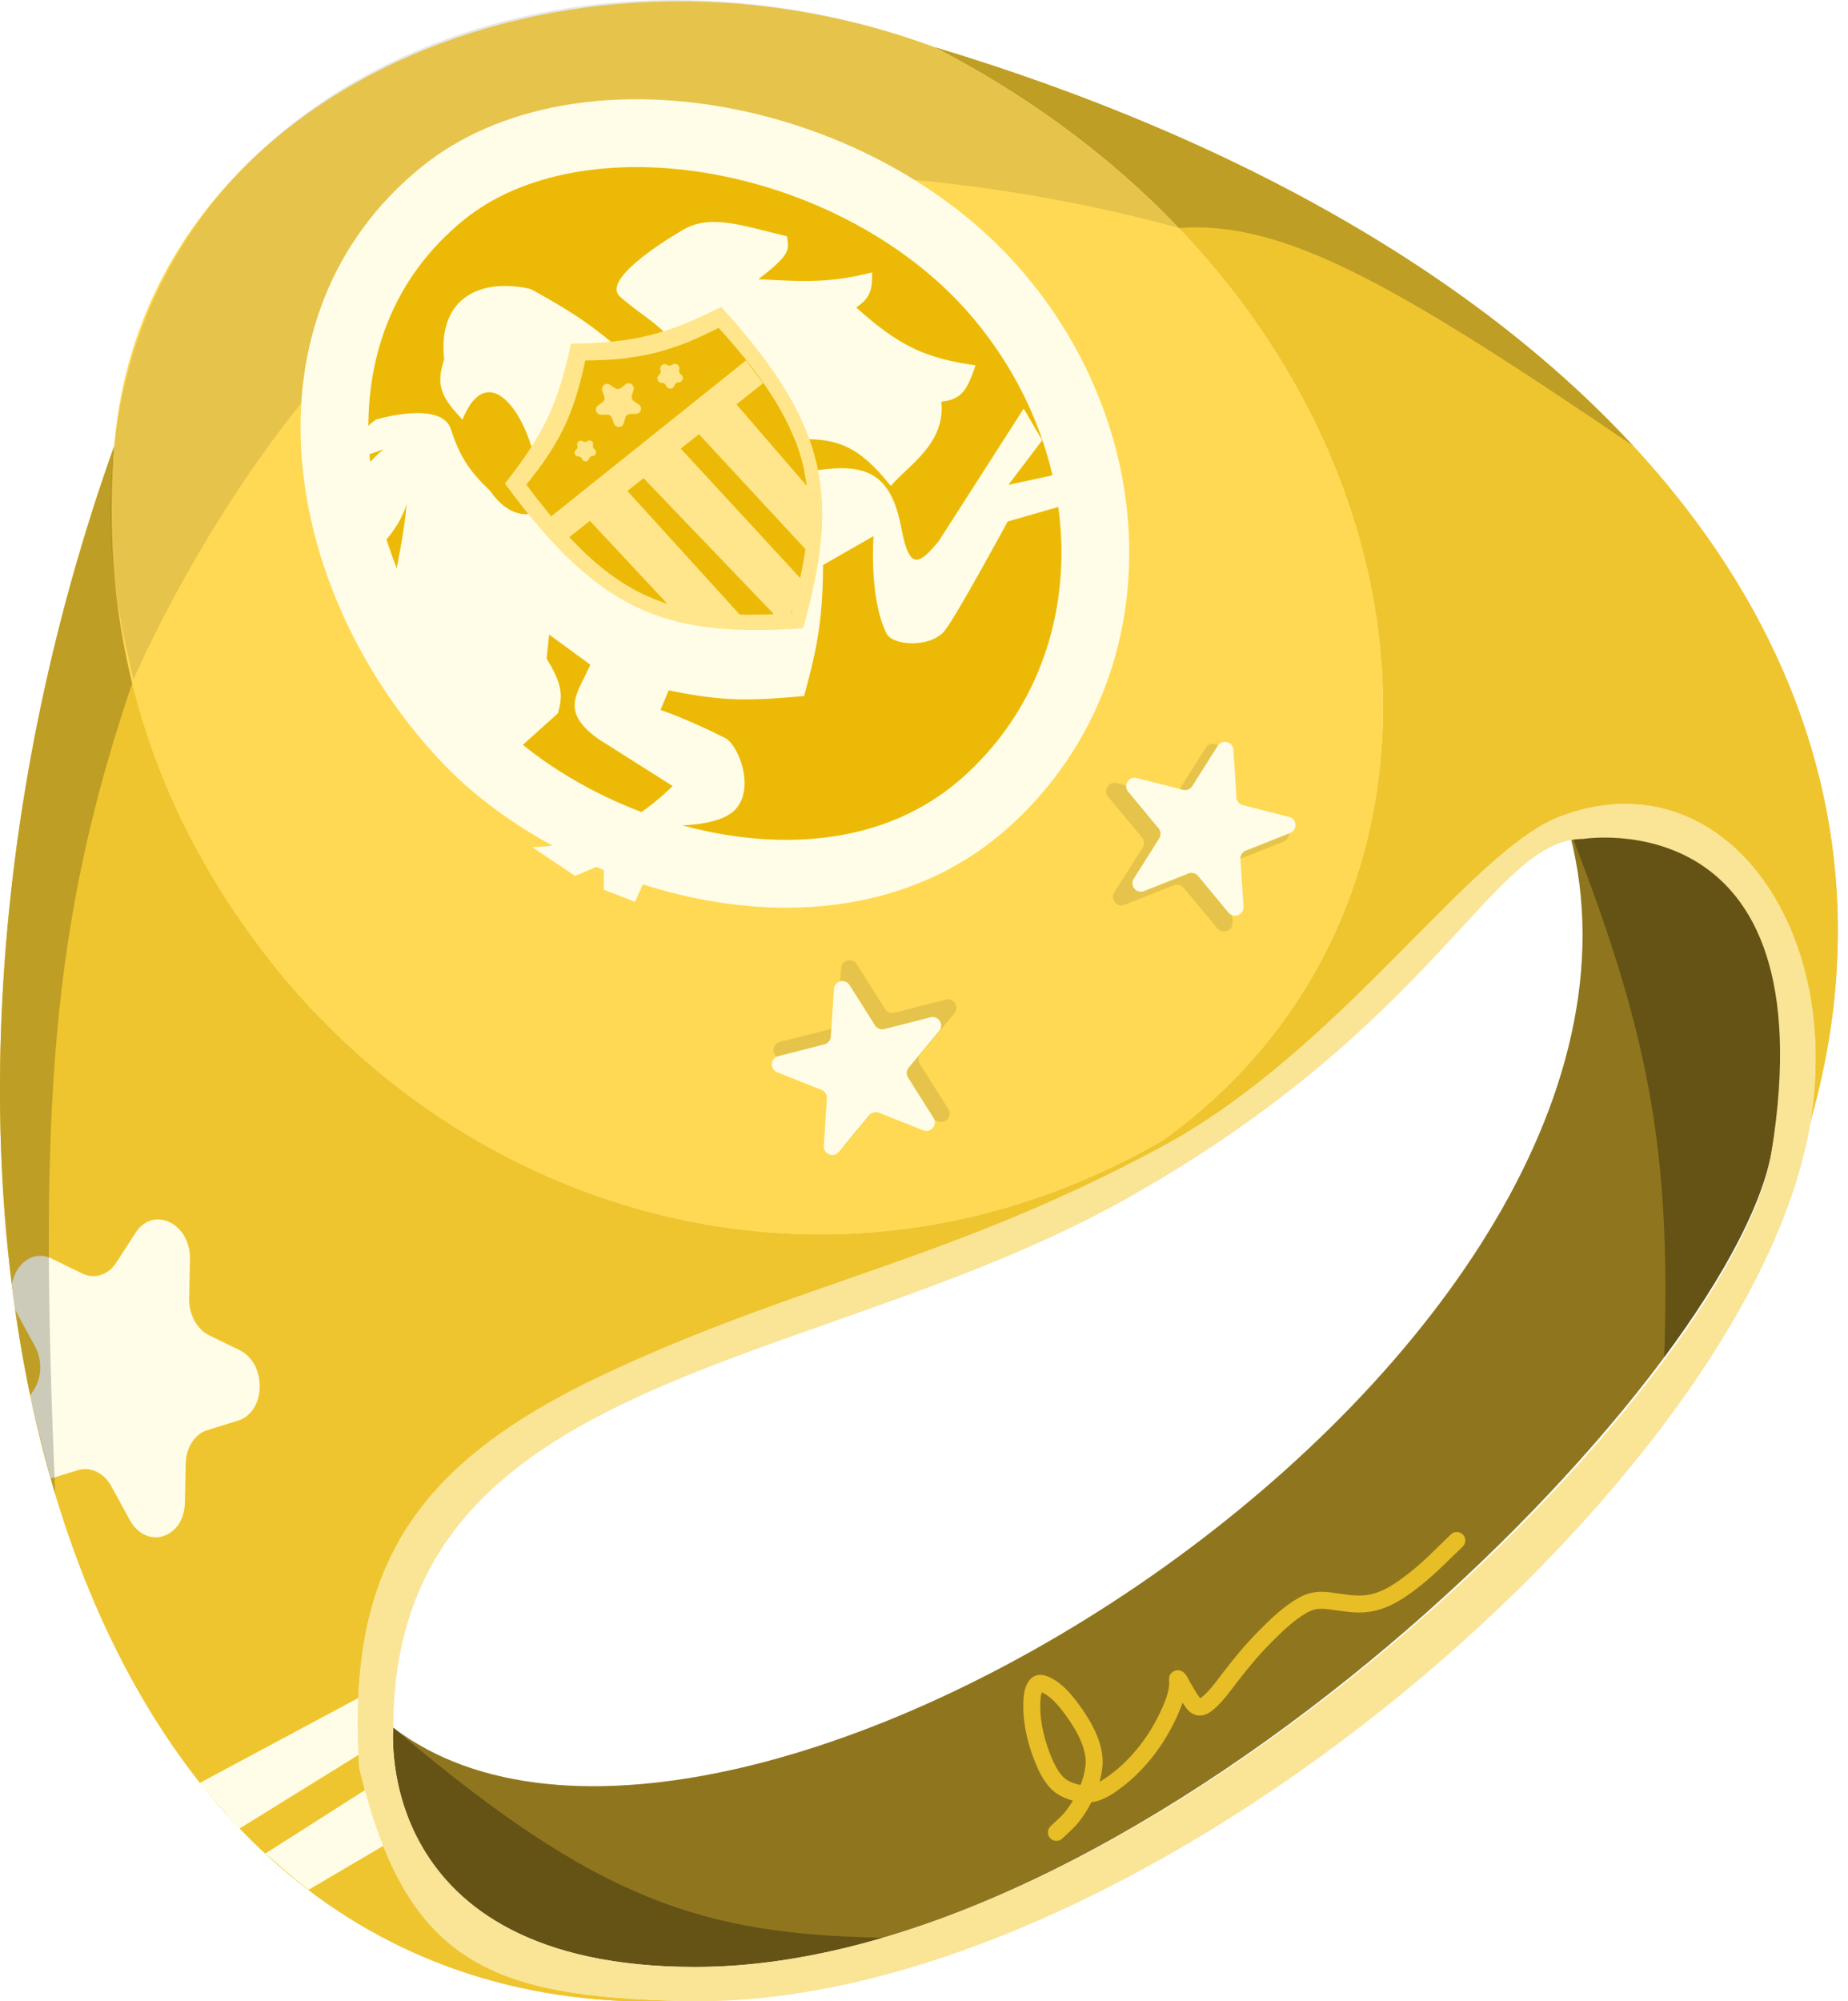 <svg width="109" height="118" viewBox="0 0 109 118" fill="none" xmlns="http://www.w3.org/2000/svg">
<g clip-path="url(#clip0)">
<path fill-rule="evenodd" clip-rule="evenodd" d="M6.739 26.288C-8.377 68.612 2.036 116.647 36.97 117.99H40.33C28.973 117.714 23.93 115.818 21.183 104.218C20.462 92.665 24.206 86.415 35.627 81.041C40.659 78.672 45.19 77.094 49.724 75.513C55.619 73.459 61.521 71.401 68.546 67.605C74.342 64.471 79.224 59.54 83.338 55.385C86.745 51.944 89.624 49.035 92.059 48.122C101.506 44.58 108.799 54.581 106.743 66.403L106.503 67.604C106.594 67.202 106.674 66.801 106.743 66.403L106.839 65.925C114.564 38.381 93.067 14.196 55.109 2.775C85.005 18.227 89.707 52.153 68.545 67.269C39.322 84.064 4.388 60.215 6.739 26.288Z" fill="#EFC52F"/>
<path fill-rule="evenodd" clip-rule="evenodd" d="M6.739 26.288C-8.377 68.612 2.036 116.647 36.97 117.99H40.33C28.973 117.714 23.93 115.818 21.183 104.218C20.462 92.665 24.206 86.415 35.627 81.041C40.659 78.672 45.19 77.094 49.724 75.513C55.619 73.459 61.521 71.401 68.546 67.605C74.342 64.471 79.224 59.54 83.338 55.385C86.745 51.944 89.624 49.035 92.059 48.122C101.506 44.58 108.799 54.581 106.743 66.403L106.503 67.604C106.594 67.202 106.674 66.801 106.743 66.403L106.839 65.925C114.564 38.381 93.067 14.196 55.109 2.775C85.005 18.227 89.707 52.153 68.545 67.269C39.322 84.064 4.388 60.215 6.739 26.288Z" fill="#EFC52F"/>
<path fill-rule="evenodd" clip-rule="evenodd" d="M0.696 75.755C0.886 74.554 1.919 73.66 3.057 74.214L4.834 75.08C5.565 75.436 6.379 75.184 6.85 74.457L7.996 72.687C9.05 71.061 11.248 72.132 11.204 74.249L11.156 76.554C11.136 77.501 11.617 78.383 12.348 78.739L14.126 79.604C15.759 80.4 15.7 83.249 14.039 83.762L12.232 84.321C11.489 84.55 10.973 85.347 10.954 86.294L10.906 88.599C10.862 90.716 8.627 91.407 7.645 89.607L6.576 87.647C6.137 86.842 5.336 86.452 4.594 86.682L3 87.174C2.481 85.279 2.209 84.209 1.781 82.281L2.004 81.936C2.475 81.209 2.497 80.171 2.057 79.366L0.988 77.407C0.951 77.339 0.917 77.27 0.887 77.201L0.696 75.755Z" fill="#FFFDE7"/>
<path d="M11.757 105.138L21.162 100.1V103.459L14.108 107.825L11.757 105.138Z" fill="#FFFDE7"/>
<path fill-rule="evenodd" clip-rule="evenodd" d="M22.17 105.138L15.646 109.289C16.5 110 17 110.5 18.199 111.426L23.177 108.497L22.17 105.138Z" fill="#FFFDE7"/>
<path d="M6.739 26.288C-0.904 47.688 -2.02 70.548 3.26 88.094C2.286 65.421 2.968 54.436 7.874 40.06C6.824 35.732 6.405 31.112 6.739 26.288Z" fill="black" fill-opacity="0.2"/>
<path d="M96.329 26.288C87.085 16.291 72.906 8.13 55.109 2.775C60.846 5.74 65.656 9.386 69.532 13.448C75.765 12.964 82.496 16.896 96.329 26.288Z" fill="black" fill-opacity="0.2"/>
<path d="M23.198 101.867C43.017 116.982 101.464 79.361 92.395 48.458C92.601 48.473 108.284 47.146 104.487 67.94C102.007 81.525 67.794 115.975 41.001 115.975C21.855 115.975 23.198 101.867 23.198 101.867Z" fill="#8F761E"/>
<path d="M104.487 67.94C108.284 47.146 92.601 48.473 92.395 48.458C97.244 60.772 98.576 67.697 98.156 80.033C101.642 75.342 103.913 71.083 104.487 67.94Z" fill="black" fill-opacity="0.3"/>
<path d="M23.198 101.867C23.198 101.867 21.855 115.975 41.001 115.975C44.588 115.975 48.307 115.357 52.065 114.255C41.517 114.037 35.326 112.175 23.198 101.867Z" fill="black" fill-opacity="0.3"/>
<path fill-rule="evenodd" clip-rule="evenodd" d="M92.059 48.122C86.685 50.137 79.143 61.876 68.546 67.604C56.117 74.322 47.2 75.594 35.627 81.04C24.206 86.415 20.462 92.664 21.183 104.218C23.93 115.817 28.973 117.713 40.33 117.99C66.523 118.627 101.8 88.43 106.503 67.604C109.288 55.27 101.824 44.46 92.059 48.122ZM66.53 70.627C48.055 81.04 23.198 80.704 23.198 101.866C23.198 101.866 21.855 115.974 41.001 115.974C67.794 115.974 102.288 81.572 104.487 67.94C107.846 47.114 93.381 49.465 93.381 49.465C88.007 49.465 85.005 60.214 66.53 70.627Z" fill="#FAE496"/>
<path d="M6.739 26.288C8.436 5.354 33.276 -5.287 55.109 2.775C65.326 8.055 72.6 15.493 76.906 23.601C85.198 39.218 82.476 57.319 68.546 67.269C49.818 78.032 28.745 72.103 16.643 57.527C9.86 49.358 5.71 38.981 6.739 26.288Z" fill="#FFD953"/>
<path d="M6.739 26.288C9.069 4.718 33.275 -5.287 55.109 2.775C60.846 5.74 65.655 9.386 69.532 13.448C69.532 13.448 40.941 4.937 25.864 15.875C14.715 23.965 7.874 40.06 7.874 40.06C6.824 35.732 6.159 31.654 6.739 26.288Z" fill="black" fill-opacity="0.1"/>
<path d="M27.351 43.402C22.901 38.609 20.162 32.485 19.774 26.62C19.389 20.799 21.309 15.285 26.135 11.384C30.108 8.174 36.166 7.159 42.475 8.311C48.756 9.458 54.928 12.699 58.951 17.496C66.576 26.587 66.67 39.664 58.142 47.304C53.806 51.188 47.963 52.166 42.146 51.138C36.308 50.105 30.775 47.089 27.351 43.402Z" fill="#ECBA06" stroke="#FFFDE7" stroke-width="4"/>
<g filter="url(#filter0_d)">
<path d="M31.845 25.353C31.806 21.297 28.96 16.588 27.279 20.739C26.099 19.502 25.661 18.766 26.196 17.208C25.782 13.294 28.663 12.416 31.3 13.043C34.57 14.816 36.136 16.048 38.576 18.553C39.413 19.178 40.681 17.326 40.12 16.639C38.856 14.995 37.806 14.603 36.568 13.487C35.33 12.371 40.247 9.577 40.247 9.577C41.88 8.571 43.851 9.33 46.424 9.933C46.465 10.628 46.849 10.867 44.727 12.462C47.529 12.624 49.076 12.673 51.431 12.061C51.478 13.181 51.257 13.616 50.501 14.128C53.051 16.424 54.601 17.12 57.539 17.542C57.08 18.861 56.8 19.566 55.521 19.679C55.778 22.175 53.582 23.419 52.544 24.651C50.716 22.392 49.442 21.661 46.424 21.96L47.027 23.937C50.784 23.174 52.51 23.53 53.183 27.237C53.639 29.598 54.194 29.34 55.366 27.909L60.38 20.091L61.471 21.96L59.474 24.592L62.478 23.937L62.832 25.774L59.435 26.749C59.435 26.749 56.456 32.251 55.733 33.169C54.9 34.225 52.651 34.075 52.292 33.36C51.243 31.273 51.524 27.609 51.524 27.609L48.547 29.312C48.527 32.379 48.247 34.07 47.429 37.038C44.236 37.327 42.66 37.373 39.441 36.702L38.959 37.861C38.959 37.861 40.528 38.38 42.755 39.507C43.621 39.945 44.624 42.726 43.212 43.875C42.061 44.812 39.441 44.663 39.441 44.663L37.456 49.176L35.614 48.458V46.919L33.919 47.647L31.39 45.95C35.207 45.805 37.691 44.286 39.675 42.346L35.276 39.559C32.953 37.887 34.111 36.857 34.818 35.19L32.387 33.413L32.242 34.839C33.183 36.357 33.204 37.014 32.907 38.058L30.567 40.163C30.779 41.379 30.551 41.795 29.896 42.346L28.464 39.59C28.169 40.859 27.716 41.056 26.697 41.031L24.521 34.014C24.389 36.151 24.002 35.583 23.093 35.67C22.355 32.414 23.661 29.517 23.983 25.718C23.486 27.391 21.982 28.819 20.71 29.511L20.49 27.237C20.456 25.097 21.164 23.678 22.622 22.496L21.004 23.057C20.716 22.272 21.223 21.436 22.17 20.739C22.17 20.739 26.028 19.582 26.591 21.3C27.155 23.018 27.708 23.784 28.922 24.958C29.67 26.045 30.57 26.434 31.3 26.289L31.845 25.353Z" fill="#FFFDE7"/>
</g>
<path fill-rule="evenodd" clip-rule="evenodd" d="M33.679 20.259C37.529 20.228 39.422 19.654 42.543 18.096C49.015 25.221 49.483 29.407 47.375 37.044C39.47 37.577 35.463 36.278 29.782 28.508C31.934 25.763 32.877 24.023 33.679 20.259ZM42.391 19.328C39.619 20.712 37.938 21.222 34.519 21.249C33.806 24.593 32.969 26.138 31.058 28.575C36.104 35.476 39.662 36.629 46.683 36.157C48.554 29.374 48.139 25.657 42.391 19.328Z" fill="#FFE68C"/>
<path d="M34.519 21.249C37.938 21.222 39.619 20.712 42.391 19.328C48.139 25.657 48.554 29.374 46.683 36.157C39.662 36.63 36.104 35.476 31.058 28.575C32.969 26.138 33.806 24.593 34.519 21.249Z" fill="#ECBA06"/>
<path d="M35.527 23.035C35.43 22.761 35.739 22.523 35.979 22.687L36.268 22.885C36.375 22.959 36.518 22.955 36.621 22.876L36.898 22.662C37.129 22.485 37.451 22.706 37.369 22.985L37.27 23.321C37.233 23.445 37.281 23.58 37.388 23.653L37.677 23.851C37.916 24.015 37.806 24.39 37.515 24.398L37.165 24.408C37.035 24.412 36.922 24.498 36.886 24.623L36.786 24.959C36.704 25.238 36.313 25.248 36.216 24.974L36.099 24.645C36.055 24.522 35.938 24.442 35.808 24.445L35.458 24.455C35.167 24.462 35.036 24.094 35.267 23.917L35.544 23.703C35.647 23.624 35.688 23.488 35.644 23.365L35.527 23.035Z" fill="#FFE68C"/>
<path d="M38.96 21.816C38.876 21.58 39.143 21.375 39.35 21.517C39.442 21.58 39.565 21.576 39.653 21.508C39.852 21.356 40.13 21.546 40.059 21.786C40.027 21.894 40.068 22.009 40.16 22.073C40.367 22.214 40.272 22.537 40.021 22.544C39.909 22.547 39.812 22.622 39.781 22.729C39.71 22.969 39.373 22.978 39.289 22.742C39.252 22.637 39.151 22.568 39.039 22.571C38.788 22.578 38.676 22.26 38.874 22.108C38.963 22.039 38.998 21.922 38.96 21.816Z" fill="#FFE68C"/>
<path d="M34.05 26.275C33.979 26.075 34.205 25.902 34.379 26.021C34.457 26.075 34.56 26.072 34.635 26.015C34.803 25.886 35.038 26.046 34.978 26.249C34.951 26.34 34.986 26.438 35.064 26.491C35.238 26.611 35.158 26.884 34.946 26.889C34.852 26.892 34.77 26.955 34.743 27.046C34.683 27.249 34.399 27.256 34.328 27.057C34.296 26.968 34.211 26.91 34.116 26.912C33.905 26.918 33.809 26.65 33.977 26.521C34.052 26.463 34.081 26.364 34.05 26.275Z" fill="#FFE68C"/>
<path d="M32.247 30.655L44.004 21.25L45.011 22.593L33.59 31.663L32.247 30.655Z" fill="#FFE68C"/>
<path d="M36.95 28.888L43.668 36.278L40.309 36.614L34.612 30.517L36.95 28.888Z" fill="#FFE68C"/>
<path d="M43.381 23.777L48.37 29.559L47.699 32.583L41.044 25.406L43.381 23.777Z" fill="#FFE68C"/>
<path d="M39.35 25.58L47.362 34.262L46.355 36.95L37.013 27.208L39.35 25.58Z" fill="#FFE68C"/>
<path d="M49.611 57.081C49.642 56.598 50.273 56.437 50.532 56.846L52.206 59.493C52.322 59.676 52.543 59.764 52.753 59.71L55.787 58.935C56.257 58.816 56.605 59.367 56.296 59.739L54.296 62.15C54.157 62.316 54.142 62.553 54.258 62.736L55.932 65.383C56.191 65.792 55.775 66.294 55.325 66.115L52.415 64.958C52.213 64.878 51.983 64.936 51.845 65.103L49.845 67.513C49.536 67.886 48.93 67.645 48.962 67.162L49.163 64.036C49.177 63.82 49.05 63.62 48.849 63.54L45.938 62.383C45.488 62.203 45.53 61.553 45.999 61.433L49.034 60.659C49.244 60.605 49.395 60.423 49.409 60.207L49.611 57.081Z" fill="black" fill-opacity="0.1"/>
<path d="M72.045 44.316C72.014 43.833 71.383 43.672 71.124 44.081L69.45 46.728C69.334 46.911 69.113 46.999 68.903 46.945L65.869 46.171C65.399 46.051 65.051 46.602 65.36 46.975L67.36 49.385C67.499 49.552 67.514 49.788 67.398 49.971L65.724 52.618C65.465 53.028 65.881 53.529 66.331 53.35L69.241 52.193C69.443 52.113 69.672 52.172 69.811 52.338L71.811 54.749C72.12 55.121 72.726 54.881 72.695 54.397L72.493 51.272C72.479 51.056 72.606 50.855 72.808 50.775L75.718 49.618C76.168 49.439 76.126 48.788 75.657 48.669L72.622 47.894C72.412 47.841 72.261 47.658 72.247 47.442L72.045 44.316Z" fill="black" fill-opacity="0.1"/>
<path d="M49.187 58.317C49.218 57.833 49.849 57.672 50.108 58.081L51.612 60.46C51.728 60.643 51.949 60.73 52.159 60.677L54.885 59.981C55.355 59.861 55.703 60.412 55.394 60.785L53.597 62.95C53.459 63.117 53.443 63.354 53.559 63.537L55.063 65.915C55.322 66.325 54.906 66.826 54.456 66.647L51.841 65.607C51.64 65.527 51.41 65.586 51.272 65.753L49.475 67.918C49.165 68.291 48.56 68.05 48.591 67.567L48.772 64.759C48.786 64.543 48.659 64.342 48.458 64.262L45.843 63.222C45.392 63.043 45.434 62.393 45.904 62.273L48.63 61.577C48.84 61.524 48.992 61.341 49.006 61.125L49.187 58.317Z" fill="#FFFDE7"/>
<path d="M72.749 44.209C72.718 43.726 72.086 43.565 71.827 43.974L70.323 46.352C70.207 46.535 69.987 46.623 69.777 46.569L67.05 45.873C66.581 45.754 66.232 46.304 66.541 46.677L68.338 48.843C68.477 49.01 68.492 49.246 68.376 49.429L66.872 51.808C66.613 52.217 67.029 52.718 67.479 52.539L70.094 51.5C70.295 51.42 70.525 51.478 70.664 51.645L72.46 53.811C72.77 54.183 73.375 53.943 73.344 53.459L73.163 50.651C73.15 50.435 73.276 50.234 73.478 50.154L76.093 49.114C76.543 48.936 76.501 48.285 76.031 48.165L73.305 47.47C73.095 47.416 72.943 47.233 72.93 47.017L72.749 44.209Z" fill="#FFFDE7"/>
<path d="M62.31 108.041C62.861 107.521 63.124 107.33 63.553 106.678C64.037 105.939 64.419 105.056 64.522 104.173C64.652 103.052 63.982 101.85 63.36 100.972C62.918 100.349 62.292 99.542 61.534 99.282C61.393 99.234 61.241 99.234 61.135 99.35C60.879 99.627 60.862 100.169 60.857 100.511C60.84 101.671 61.148 102.868 61.608 103.928C61.869 104.53 62.228 105.174 62.842 105.472C63.295 105.693 63.914 105.85 64.419 105.751C64.755 105.685 65.105 105.507 65.384 105.324C66.261 104.748 67.029 104.003 67.667 103.174C68.289 102.365 68.798 101.456 69.175 100.508C69.336 100.102 69.448 99.685 69.466 99.249C69.469 99.161 69.417 98.928 69.486 98.984C69.587 99.067 69.687 99.306 69.744 99.405C69.902 99.676 70.055 99.956 70.233 100.215C70.352 100.388 70.515 100.655 70.762 100.652C70.979 100.649 71.152 100.501 71.304 100.368C71.802 99.933 72.184 99.377 72.585 98.858C73.199 98.064 73.827 97.297 74.533 96.582C75.222 95.884 75.973 95.144 76.833 94.652C77.358 94.351 77.828 94.317 78.413 94.387C79.16 94.477 79.933 94.651 80.69 94.541C81.784 94.381 82.672 93.734 83.514 93.067C84.385 92.378 85.125 91.592 85.926 90.831" stroke="#E8BE27" stroke-linecap="round" stroke-linejoin="round"/>
</g>
<defs>
<filter id="filter0_d" x="16.489" y="9.087" width="50.343" height="48.09" filterUnits="userSpaceOnUse" color-interpolation-filters="sRGB">
<feFlood flood-opacity="0" result="BackgroundImageFix"/>
<feColorMatrix in="SourceAlpha" type="matrix" values="0 0 0 0 0 0 0 0 0 0 0 0 0 0 0 0 0 0 127 0"/>
<feOffset dy="4"/>
<feGaussianBlur stdDeviation="2"/>
<feColorMatrix type="matrix" values="0 0 0 0 0 0 0 0 0 0 0 0 0 0 0 0 0 0 0.25 0"/>
<feBlend mode="normal" in2="BackgroundImageFix" result="effect1_dropShadow"/>
<feBlend mode="normal" in="SourceGraphic" in2="effect1_dropShadow" result="shape"/>
</filter>
<clipPath id="clip0">
<rect width="109" height="118" fill="white"/>
</clipPath>
</defs>
</svg>
